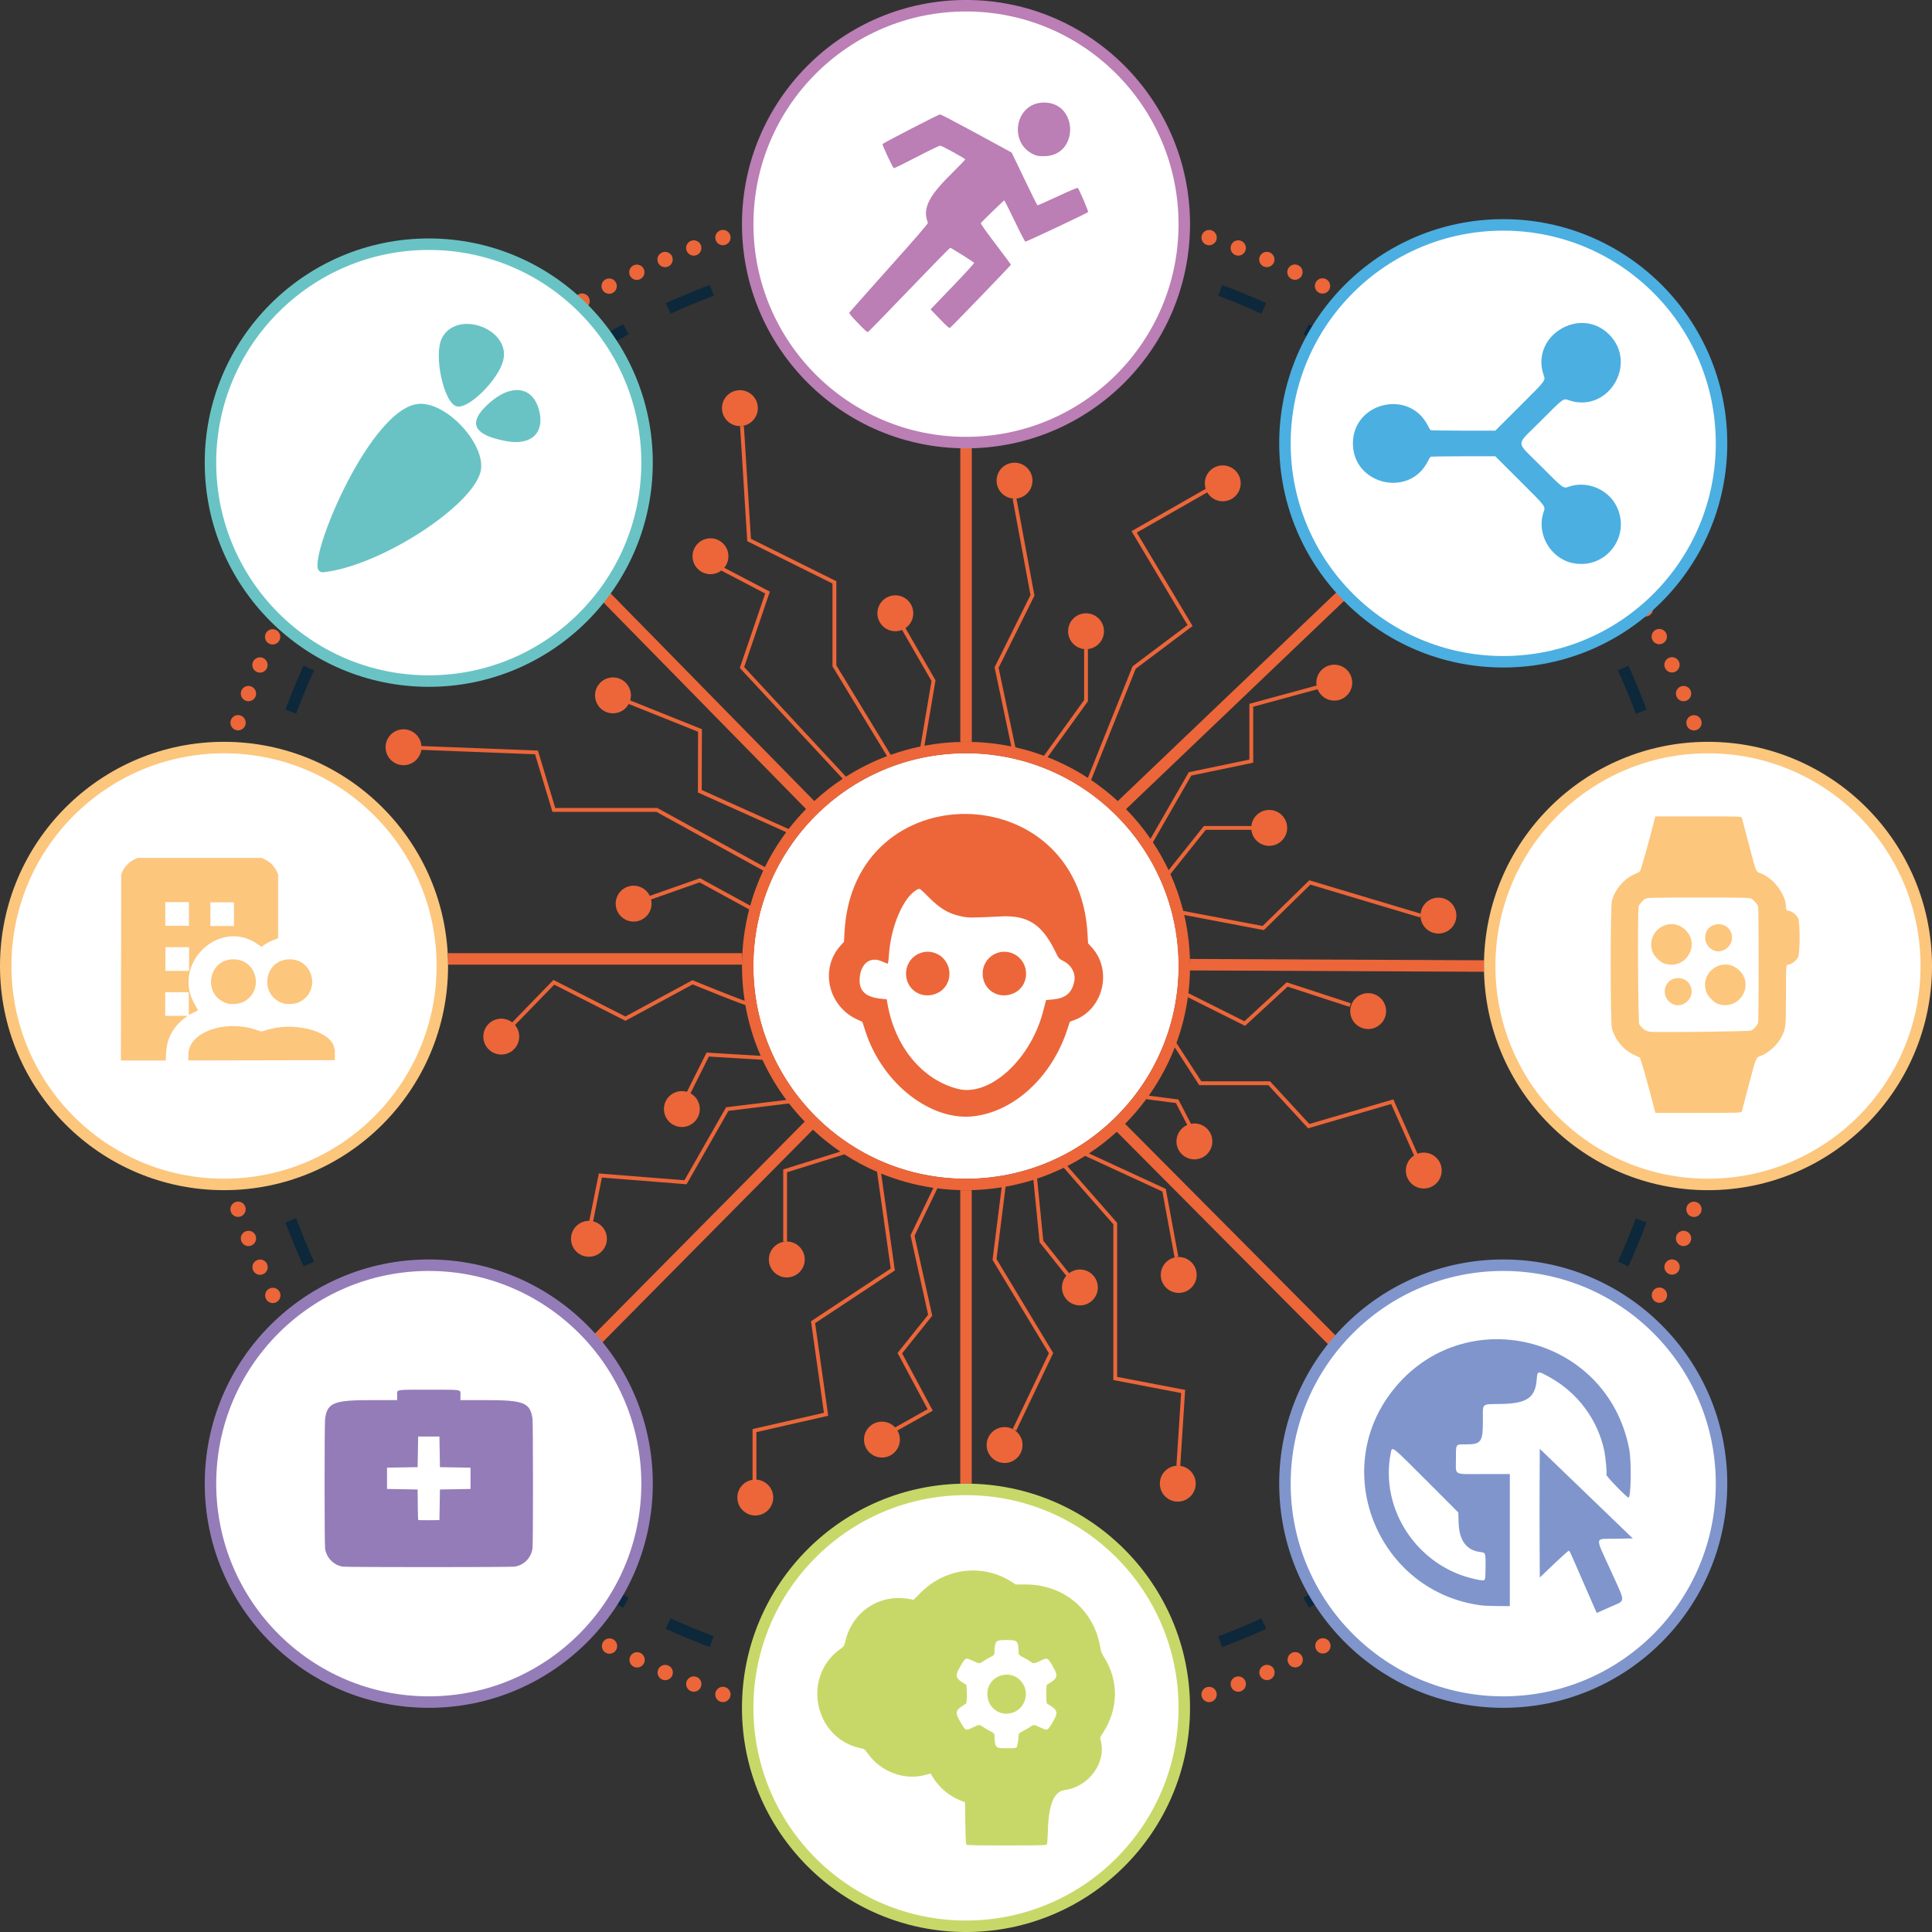 <svg xmlns="http://www.w3.org/2000/svg" version="1.1" xmlns:xlink="http://www.w3.org/1999/xlink" width="673" height="673"><rect width="100%" height="100%" fill="#333333" stroke="none"/><svg version="1.1" viewBox="0 0 673 673" xmlns="http://www.w3.org/2000/svg"><path d="m523.64 592.91c41.996 0 76.041-34.067 76.041-76.091s-34.045-76.09-76.041-76.09c-41.997 0-76.041 34.066-76.041 76.09s34.044 76.091 76.041 76.091m-374.28 0c41.996 0 76.04-34.067 76.04-76.091s-34.044-76.09-76.04-76.09-76.041 34.066-76.041 76.09 34.045 76.091 76.041 76.091m0-355.66c41.996 0 76.04-34.066 76.04-76.089s-34.044-76.091-76.04-76.091-76.041 34.068-76.041 76.091 34.045 76.089 76.041 76.089m-71.319 175.34c41.997 0 76.042-34.069 76.042-76.09 0-42.025-34.045-76.091-76.042-76.091-41.996 0-76.04 34.066-76.04 76.091 0 42.021 34.044 76.09 76.04 76.09m445.6-182.07c41.996 0 76.041-34.067 76.041-76.091 0-42.023-34.045-76.09-76.041-76.09-41.997 0-76.041 34.068-76.041 76.09 0 42.024 34.044 76.091 76.041 76.091m71.318 182.07c41.996 0 76.041-34.069 76.041-76.09 0-42.025-34.045-76.091-76.041-76.091s-76.041 34.066-76.041 76.091c0 42.021 34.045 76.09 76.041 76.09m-258.46 258.41c41.995 0 76.04-34.067 76.04-76.09 0-42.025-34.045-76.091-76.04-76.091-41.997 0-76.04 34.066-76.04 76.091 0 42.023 34.043 76.09 76.04 76.09m0-516.82c41.995 0 76.04-34.067 76.04-76.09 0-42.024-34.045-76.091-76.04-76.091-41.997 0-76.04 34.067-76.04 76.091 0 42.024 34.043 76.09 76.04 76.09m0 256.46c40.923 0 74.097-33.195 74.097-74.144 0-40.951-33.174-74.147-74.097-74.147-40.924 0-74.096 33.195-74.096 74.147 0 40.948 33.172 74.144 74.096 74.144" fill="#fff"></path><path d="m99.404 425.8c1.956 5.194 4.075 10.307 6.354 15.332l3.641-1.653c-2.242-4.946-4.328-9.977-6.252-15.09l-3.743 1.41m112.6 131.48c1.94 1.016 0.204 0.16 5.08 2.775l1.888-3.528c-4.799-2.573-3.142-1.629-4.853-2.642l-2.115 3.395m19.926 10.115c5.012 2.276 10.112 4.394 15.292 6.347l1.41-3.745c-5.099-1.921-10.116-4.006-15.049-6.247l-1.653 3.645m15.329-468.14c-5.19 1.956-10.299 4.077-15.321 6.357l1.652 3.644c4.942-2.245 9.97-4.331 15.078-6.257l-1.409-3.744m-30.191 13.709c-4.88 2.618-5.262 2.734-7.166 4.31l2.116 3.396c0.922-0.969 2.134-1.602 6.94-4.178l-1.89-3.528m-111.31 118.91c-2.275 5.016-4.391 10.119-6.343 15.303l3.741 1.412c1.922-5.103 4.005-10.125 6.242-15.06l-3.64-1.654m467.83 15.34c-1.956-5.193-4.076-10.308-6.355-15.332l-3.64 1.654c2.243 4.944 4.328 9.977 6.252 15.088l3.743-1.41m-113.55-131.88c-1.411-0.971 0.746 0.24-4.131-2.375l-1.888 3.528c4.799 2.571 2.127 1.184 3.903 2.243l2.116-3.396m-18.978-9.716c-5.011-2.276-10.111-4.395-15.291-6.347l-1.41 3.743c5.099 1.923 10.117 4.007 15.049 6.247l1.652-3.643m-15.329 468.14c5.191-1.956 10.301-4.078 15.323-6.358l-1.653-3.644c-4.943 2.244-9.97 4.333-15.08 6.258l1.41 3.744m30.192-13.711c4.881-2.617 3.216-2.137 4.73-2.682 0 0-1.082-2.47-2.839-2.754-0.247-0.04-1.378 0.622-3.78 1.91l1.889 3.526m111.31-118.91c2.275-5.013 4.392-10.119 6.344-15.302l-3.743-1.411c-1.92 5.101-4.003 10.124-6.242 15.06l3.641 1.653" fill="#0c283a"></path><path d="m334.5 516.82h3.999v-102.22h-3.999zm-82.723-436.73c-0.263 0-0.529 0.05-0.792 0.138-1.396 0.466-2.147 1.977-1.682 3.375 0.467 1.397 1.975 2.153 3.373 1.686 1.395-0.467 2.149-1.977 1.684-3.373-0.38-1.137-1.447-1.849-2.583-1.826zm169.47 0.01c-1.136-0.02-2.204 0.686-2.583 1.821-0.467 1.399 0.288 2.912 1.684 3.379 1.396 0.465 2.906-0.291 3.373-1.689 0.466-1.399-0.288-2.909-1.685-3.376-0.261-0.09-0.526-0.129-0.789-0.135zm-179.48 3.612c-0.346-0.01-0.7 0.04-1.044 0.173-1.377 0.523-2.069 2.064-1.546 3.441 0.524 1.377 2.06 2.071 3.437 1.548s2.069-2.062 1.546-3.44c-0.392-1.032-1.355-1.683-2.393-1.722zm189.47 0c-1.039 0.04-2.001 0.685-2.393 1.72-0.522 1.377 0.171 2.915 1.547 3.438s2.914-0.167 3.437-1.545c0.522-1.377-0.17-2.92-1.546-3.442-0.345-0.131-0.7-0.184-1.045-0.171zm10.065 4.01c-1.039 0-2.027 0.606-2.461 1.623-0.578 1.355 0.05 2.922 1.405 3.501 1.354 0.577 2.921-0.05 3.499-1.407 0.577-1.355-0.05-2.922-1.406-3.499-0.339-0.146-0.691-0.216-1.037-0.218zm-209.64 0.02c-0.347 0-0.699 0.07-1.038 0.215-1.353 0.577-1.983 2.143-1.404 3.498 0.578 1.355 2.144 1.982 3.499 1.405 1.352-0.579 1.982-2.146 1.404-3.501-0.434-1.016-1.423-1.621-2.461-1.617zm219.28 4.395c-0.943 0.05-1.832 0.608-2.267 1.524-0.633 1.331-0.06 2.921 1.264 3.553 1.33 0.632 2.921 0.07 3.553-1.264 0.631-1.331 0.07-2.924-1.264-3.556-0.416-0.197-0.856-0.278-1.286-0.256zm-229.22 0.04c-0.345 0.01-0.695 0.1-1.027 0.256-1.329 0.634-1.892 2.225-1.261 3.556 0.633 1.329 2.224 1.892 3.554 1.259 1.329-0.634 1.893-2.225 1.261-3.556-0.475-0.996-1.489-1.561-2.527-1.516zm238.94 4.762c-0.947 0.01-1.856 0.531-2.327 1.428-0.685 1.304-0.185 2.917 1.119 3.603 1.303 0.685 2.916 0.184 3.601-1.12 0.686-1.303 0.184-2.919-1.12-3.604-0.406-0.213-0.845-0.312-1.273-0.307zm-248.43 0.07c-0.431 0-0.868 0.09-1.276 0.306-1.303 0.687-1.804 2.299-1.118 3.603 0.686 1.302 2.299 1.802 3.601 1.117 1.302-0.687 1.804-2.296 1.117-3.6-0.471-0.896-1.38-1.415-2.324-1.427zm-9.545 5.215c-0.431 0.01-0.863 0.128-1.262 0.359-1.273 0.74-1.706 2.369-0.968 3.643 0.738 1.275 2.367 1.711 3.642 0.972 1.274-0.738 1.708-2.368 0.971-3.643-0.508-0.877-1.438-1.356-2.383-1.331zm55.052 33.693c-3.451 0-6.25 2.8-6.25 6.254 0 3.453 2.799 6.254 6.25 6.254 3.452 0 6.251-2.801 6.251-6.254 0-3.454-2.799-6.254-6.251-6.254zm1.39 12.467-1.33 0.08 2.496 40.051 29.703 14.754v28.87l18.999 31.252c-5.041 1.9-9.833 4.306-14.315 7.159l-35.459-38.192 8.95-26.27-15.886-8.313c0.908-1.086 1.454-2.482 1.454-4.009 0-3.453-2.799-6.254-6.25-6.254-3.452 0-6.25 2.801-6.25 6.254 0 3.455 2.798 6.253 6.25 6.253 1.42 0 2.731-0.472 3.779-1.27l15.273 7.992-8.839 25.937 35.841 38.605c-3.506 2.319-6.814 4.913-9.893 7.751l-71.668-73.077-2.854 2.805 71.652 73.059c-2.157 2.199-4.183 4.527-6.07 6.968l-30.271-13.599 0.06-21.195-24.977-10.007c0.163-0.556 0.25-1.146 0.25-1.757 0-3.455-2.798-6.254-6.25-6.254-3.453 0-6.25 2.799-6.25 6.254 0 3.454 2.797 6.253 6.25 6.253 2.369 0 4.431-1.319 5.492-3.261l24.15 9.676-0.06 21.153 30.779 13.826c-2.836 3.805-5.329 7.881-7.442 12.177l-37.452-20.589h-35.572l-6.04-20.018-40.579-1.576c-0.219-3.256-2.925-5.827-6.235-5.827-3.452 0-6.25 2.8-6.25 6.256 0 3.454 2.798 6.254 6.25 6.254 3.146 0 5.747-2.326 6.185-5.351l39.627 1.542 6.053 20.053h36.218l37.215 20.468c-1.836 3.901-3.357 7.981-4.536 12.203l-17.495-9.564-17.48 6.163c-1.01-2.096-3.154-3.545-5.634-3.545-3.452 0-6.25 2.8-6.25 6.254s2.798 6.254 6.25 6.254c3.451 0 6.25-2.8 6.25-6.254 0-0.501-0.06-0.985-0.169-1.453l16.916-5.962 17.255 9.431c-1.635 6.295-2.506 12.901-2.507 19.708 0 4.12 0.32 8.163 0.934 12.111-2.377-0.831-6.755-2.555-10.577-4.085-1.977-0.793-3.811-1.534-5.148-2.078-1.336-0.544-2.176-0.89-2.179-0.89l-0.292-0.12-23.349 12.648-25.065-12.729-14.356 14.778c-1.055-0.816-2.379-1.298-3.817-1.298-3.453 0-6.25 2.799-6.25 6.253 0 3.456 2.797 6.256 6.25 6.256 3.452 0 6.251-2.8 6.251-6.256 0-1.535-0.554-2.941-1.472-4.031l13.665-14.07 24.814 12.6 23.409-12.68c1.087 0.444 5.038 2.06 9.102 3.676 2.388 0.949 4.814 1.896 6.726 2.612 0.956 0.356 1.783 0.656 2.419 0.868 0.04 0.01 0.08 0.02 0.117 0.04 1.083 6.178 2.893 12.106 5.338 17.695l-18.85-1.145-6.849 13.673c-0.558-0.164-1.148-0.249-1.76-0.249-3.453 0-6.25 2.798-6.25 6.251 0 3.454 2.797 6.255 6.25 6.255 3.452 0 6.249-2.8 6.249-6.255 0-2.367-1.313-4.431-3.254-5.492l6.411-12.797 18.669 1.133c2.289 4.964 5.083 9.645 8.316 13.98l-20.993 2.556-14.489 25.42-29.839-2.366-3.314 16.511h-0.122c-3.453 0-6.251 2.8-6.251 6.254s2.798 6.254 6.251 6.254c3.451 0 6.25-2.8 6.25-6.254 0-2.954-2.05-5.431-4.802-6.086l3.06-15.258 29.507 2.345 14.575-25.575 21.103-2.569c1.712 2.202 3.539 4.311 5.474 6.318l-75.511 76.294 2.841 2.817 75.517-76.304c2.975 2.788 6.168 5.348 9.551 7.646l-19.896 6.22v25.097h1.328v-24.117l19.995-6.251c3.595 2.329 7.393 4.369 11.361 6.09l4.767 33.71-27.774 18.347 4.505 31.885-24.858 5.675v17.664c-3.003 0.456-5.302 3.048-5.302 6.181 0 3.453 2.798 6.254 6.25 6.254s6.25-2.801 6.25-6.254c0-3.325-2.591-6.043-5.863-6.242v-16.539l25.016-5.709-4.557-32.265 27.773-18.35-4.775-33.755c5.754 2.358 11.852 4.047 18.197 4.972l-7.969 16.559 6.137 27.654-10.653 13.308 10.479 19.591-11.321 6.354c-1.143-1.24-2.777-2.015-4.594-2.015-3.451 0-6.25 2.799-6.25 6.254 0 3.453 2.799 6.254 6.25 6.254 3.453 0 6.25-2.801 6.25-6.254 0-1.151-0.312-2.232-0.856-3.158l12.316-6.912-10.682-19.971 10.502-13.118-6.175-27.824 7.951-16.53c3.266 0.417 6.594 0.633 9.973 0.633 4.226 0 8.373-0.339 12.417-0.986l-3.168 25.266 19.619 32.524-12.58 26.37 1.205 0.573 12.887-27.018-19.751-32.742 3.164-25.204c3.305-0.59 6.537-1.388 9.683-2.379l2.164 21.739 9.293 11.678c-0.935 1.094-1.503 2.511-1.503 4.063 0 3.455 2.798 6.254 6.25 6.254s6.25-2.799 6.25-6.254c0-3.453-2.798-6.252-6.25-6.252-1.42 0-2.726 0.473-3.775 1.271l-8.977-11.286-2.157-21.637c3.193-1.069 6.293-2.336 9.287-3.792l17.261 19.688v54.259l23.621 4.526-1.638 25.266 1.332 0.09 1.709-26.442-23.69-4.542v-53.657l-17.363-19.8c2.132-1.083 4.206-2.26 6.218-3.528l26.897 12.414 4.25 22.932 1.311-0.244-4.375-23.613-26.752-12.345c3.432-2.261 6.674-4.786 9.698-7.544l75.27 75.712 2.836-2.824-75.219-75.653c2.737-2.764 5.268-5.731 7.57-8.878l-0.04 0.315 10.165 1.317 3.951 7.639c-2.211 0.962-3.758 3.168-3.758 5.735 0 3.454 2.798 6.254 6.25 6.254 3.451 0 6.251-2.799 6.251-6.254 0-3.454-2.8-6.255-6.251-6.255-0.408 0-0.808 0.04-1.196 0.115l-4.384-8.467-10.309-1.337c3.667-5.168 6.72-10.802 9.055-16.795l8.524 13.138h24.077l13.857 15.031 28.929-8.468 7.968 17.922c-1.727 1.112-2.87 3.054-2.87 5.262 0 3.454 2.795 6.256 6.248 6.256 3.451 0 6.25-2.802 6.25-6.256 0-3.455-2.799-6.254-6.25-6.254-0.769 0-1.503 0.14-2.185 0.394l-8.418-18.93-29.252 8.565-13.693-14.857h-23.939l-8.66-13.351c1.86-5.088 3.204-10.423 3.972-15.944l19.931 9.972 14.816-13.66 21.6 7.061 0.414-1.265-22.342-7.306-14.717 13.563-19.521-9.766c0.355-2.936 0.546-5.919 0.567-8.945v1.009l102.38 0.469 0.02-4.002-102.38-0.469-0.01 2.451c0-6.111-0.701-12.057-2.029-17.764l27.737 5.267 16.215-15.848 38.165 11.435 0.192-0.636c0 3.453 2.798 6.252 6.25 6.252 3.451 0 6.247-2.799 6.247-6.252 0-3.454-2.796-6.254-6.247-6.254-3.22 0-5.871 2.435-6.213 5.568l-38.767-11.615-16.277 15.913-27.652-5.254c-1.121-4.439-2.618-8.724-4.463-12.823l12.304-15.419h15.871v-1.331h-16.511l-12.292 15.396c-1.595-3.375-3.428-6.618-5.472-9.705l13.361-23.242 21.582-4.495v-19.495l22.428-6.099c0.913 2.324 3.171 3.965 5.815 3.965 3.452 0 6.251-2.8 6.251-6.253s-2.799-6.254-6.251-6.254-6.25 2.8-6.25 6.254c0 0.342 0.03 0.676 0.08 1.003l-23.41 6.364v19.43l-21.103 4.393-13.336 23.201c-2.546-3.69-5.403-7.153-8.53-10.346l77.463-73.965-2.758-2.9-77.578 74.076c-2.901-2.674-6.006-5.131-9.289-7.347l15.543-38.754 19.806-14.886-19.436-32.554 24.541-14.004c1.082 1.862 3.096 3.111 5.403 3.111 3.452 0 6.25-2.8 6.25-6.254 0-3.455-2.798-6.254-6.25-6.254-3.453 0-6.251 2.799-6.251 6.254 0 0.67 0.105 1.313 0.3 1.919l-25.832 14.74 19.512 32.697-19.144 14.384-15.576 38.855c-4.388-2.853-9.08-5.273-14.017-7.206l14.045-19.486v-18.136h-0.662c3.453 0 6.251-2.802 6.251-6.255 0-3.454-2.798-6.254-6.251-6.254-3.452 0-6.249 2.8-6.249 6.254 0 3.453 2.796 6.255 6.247 6.255h-0.663v17.708l-13.997 19.424c-3.219-1.194-6.538-2.183-9.941-2.947l-5.854-27.695 12.497-25.149-6.276-33.831c3.136-0.336 5.58-2.993 5.58-6.22 0-3.456-2.799-6.255-6.25-6.255-3.452 0-6.251 2.799-6.251 6.255 0 3.454 2.797 6.254 6.25 6.254l-0.655 0.122 6.209 33.478-12.504 25.165 5.827 27.568c-4.95-1.014-10.068-1.563-15.309-1.593h1.542v-103.98h-3.999v103.98h1.54c-4.792 0.03-9.48 0.488-14.029 1.342l3.852-22.79-10.466-18.175c1.647-1.125 2.726-3.02 2.726-5.165 0-3.454-2.798-6.254-6.25-6.254-3.451 0-6.251 2.799-6.251 6.254 0 3.453 2.8 6.254 6.251 6.254 0.829 0 1.621-0.163 2.347-0.456l10.249 17.794-3.857 22.813c-3.541 0.733-6.995 1.708-10.342 2.901l-18.943-31.157v-29.321l-29.755-14.775zm311.68 64.966c0.686 1.303 2.298 1.805 3.601 1.119 1.301-0.687 1.803-2.301 1.116-3.605-1.355-2.572-5.406 1.18-4.717 2.486zm7.068 5.739c-0.346 0.01-0.695 0.1-1.027 0.255-1.331 0.634-1.895 2.224-1.261 3.553 0.632 1.332 2.222 1.9 3.551 1.268 1.329-0.634 1.893-2.225 1.261-3.556-0.473-0.998-1.487-1.565-2.524-1.52zm-482.79 0.09c-1.039-0.04-2.051 0.521-2.524 1.519-0.632 1.331-0.07 2.925 1.262 3.557 1.331 0.632 2.922 0.06 3.554-1.268 0.632-1.33 0.07-2.921-1.263-3.553-0.333-0.157-0.684-0.24-1.029-0.255zm487.33 9.746c-0.347 0-0.699 0.07-1.037 0.215-1.354 0.577-1.982 2.147-1.404 3.501 0.579 1.354 2.145 1.983 3.499 1.405 1.354-0.579 1.981-2.145 1.404-3.501-0.434-1.016-1.424-1.624-2.462-1.62zm-491.85 0.05c-1.04 0-2.027 0.604-2.461 1.621-0.578 1.356 0.05 2.92 1.407 3.499 1.356 0.578 2.92-0.05 3.499-1.406 0.577-1.354-0.06-2.922-1.409-3.499-0.339-0.144-0.691-0.214-1.036-0.215zm-4.119 9.965c-1.038 0.04-2.002 0.687-2.394 1.719-0.523 1.378 0.169 2.918 1.547 3.441 1.376 0.523 2.915-0.171 3.437-1.548 0.523-1.378-0.17-2.917-1.548-3.44-0.344-0.13-0.696-0.185-1.042-0.172zm500.11 0c-0.346-0.01-0.701 0.04-1.045 0.172-1.376 0.523-2.068 2.062-1.546 3.44 0.523 1.377 2.062 2.072 3.438 1.548 1.376-0.523 2.068-2.063 1.546-3.441-0.392-1.031-1.355-1.68-2.393-1.719zm-503.57 10.145c-1.136-0.02-2.204 0.689-2.583 1.823-0.467 1.398 0.288 2.91 1.683 3.376 1.397 0.467 2.907-0.289 3.374-1.685 0.465-1.398-0.288-2.91-1.685-3.377-0.262-0.09-0.526-0.131-0.789-0.137zm507.04 0.03c-0.263 0-0.528 0.05-0.789 0.137-1.397 0.468-2.151 1.978-1.685 3.375s1.974 2.152 3.371 1.686c1.397-0.467 2.153-1.977 1.686-3.376-0.38-1.133-1.447-1.845-2.583-1.822zm-253.53 13.301c20.453 0 38.951 8.29 52.356 21.701 13.401 13.414 21.683 31.923 21.685 52.39 0 20.466-8.284 38.975-21.685 52.389-13.405 13.411-31.903 21.698-52.356 21.7-20.453 0-38.949-8.289-52.354-21.7-13.401-13.414-21.687-31.923-21.687-52.389 0-20.467 8.286-38.976 21.687-52.39 13.405-13.411 31.901-21.7 52.354-21.701zm105.62 19.718c-3.453 0-6.25 2.801-6.25 6.254 0 3.456 2.797 6.258 6.25 6.258 3.452 0 6.25-2.802 6.25-6.258 0-3.453-2.798-6.254-6.25-6.254zm-286.04 49.904v4.001h102.38v-4.001zm320.51 13.92c-3.451 0-6.25 2.802-6.25 6.255 0 3.454 2.799 6.252 6.25 6.252 3.453 0 6.253-2.798 6.253-6.252 0-3.453-2.8-6.255-6.253-6.255zm-393.72 72.606c-0.263 0-0.527 0.05-0.79 0.136-1.397 0.468-2.151 1.978-1.685 3.376 0.465 1.397 1.975 2.151 3.372 1.685 1.398-0.467 2.151-1.977 1.685-3.376-0.379-1.133-1.448-1.845-2.583-1.821zm507.26 0.03c-1.137-0.02-2.204 0.687-2.583 1.822-0.466 1.397 0.288 2.908 1.685 3.376 1.396 0.466 2.905-0.288 3.372-1.686 0.467-1.397-0.288-2.906-1.684-3.374-0.263-0.09-0.527-0.133-0.79-0.138zm-503.48 10.139c-0.347-0.01-0.7 0.04-1.045 0.172-1.376 0.522-2.069 2.062-1.547 3.441 0.523 1.377 2.062 2.07 3.439 1.545 1.377-0.52 2.068-2.062 1.547-3.438-0.392-1.034-1.356-1.68-2.394-1.72zm499.71 0c-1.039 0.04-2.002 0.687-2.394 1.72-0.522 1.376 0.171 2.915 1.546 3.438 1.377 0.524 2.917-0.166 3.439-1.543 0.523-1.377-0.172-2.919-1.547-3.443-0.344-0.13-0.699-0.183-1.044-0.172zm-312.28 3.742c-3.451 0-6.251 2.8-6.251 6.253 0 3.455 2.8 6.255 6.251 6.255 3.452 0 6.25-2.799 6.25-6.255 0-3.453-2.798-6.253-6.25-6.253zm136.52 5.389c-3.452 0-6.25 2.799-6.25 6.253 0 3.453 2.798 6.255 6.25 6.255 3.453 0 6.25-2.802 6.25-6.255 0-3.455-2.797-6.254-6.25-6.253zm171.86 0.829c-1.038 0-2.029 0.605-2.462 1.621-0.579 1.354 0.05 2.922 1.407 3.5 1.353 0.577 2.92-0.05 3.499-1.404 0.576-1.356-0.05-2.924-1.407-3.501-0.339-0.144-0.691-0.213-1.037-0.216zm-491.88 0.05c-0.347 0-0.696 0.07-1.035 0.215-1.354 0.577-1.984 2.142-1.406 3.499 0.577 1.355 2.144 1.986 3.497 1.408 1.355-0.577 1.985-2.145 1.407-3.501-0.434-1.016-1.425-1.626-2.464-1.621zm487.58 9.751c-1.036-0.04-2.048 0.524-2.524 1.522-0.632 1.33-0.06 2.92 1.266 3.552 1.329 0.632 2.918 0.07 3.55-1.262 0.632-1.33 0.07-2.923-1.264-3.555-0.332-0.158-0.681-0.241-1.028-0.257zm-483.25 0.09c-0.345 0.02-0.695 0.101-1.027 0.256-1.33 0.633-1.895 2.226-1.262 3.556 0.632 1.331 2.221 1.895 3.552 1.262 1.329-0.632 1.895-2.226 1.264-3.556-0.476-0.998-1.489-1.563-2.527-1.518zm255.03 48.531c-3.452 0-6.251 2.801-6.251 6.254 0 3.455 2.799 6.254 6.251 6.254 3.451 0 6.25-2.799 6.25-6.254 0-3.453-2.799-6.254-6.25-6.254zm60.332 13.455c-3.451 0-6.248 2.798-6.248 6.254 0 3.453 2.797 6.255 6.248 6.255 3.453 0 6.25-2.802 6.25-6.255 0-3.456-2.797-6.254-6.25-6.254zm50.58 60.085c-0.428 0-0.867 0.1-1.275 0.31-1.304 0.685-1.803 2.299-1.117 3.602 0.686 1.304 2.298 1.805 3.601 1.117 1.303-0.684 1.803-2.298 1.118-3.602-0.474-0.895-1.382-1.415-2.327-1.427zm-248.56 0.07c-0.945 0.01-1.855 0.53-2.325 1.428-0.686 1.305-0.186 2.918 1.118 3.602 1.302 0.686 2.918 0.18 3.602-1.123 0.685-1.304 0.183-2.915-1.12-3.601-0.407-0.214-0.845-0.313-1.275-0.306zm238.76 4.767c-0.346 0.01-0.692 0.1-1.024 0.256-1.329 0.633-1.896 2.226-1.264 3.556s2.222 1.898 3.551 1.264c1.331-0.634 1.896-2.222 1.264-3.552-0.473-1-1.489-1.569-2.527-1.524zm-229.26 0.04c-0.944 0.05-1.834 0.604-2.267 1.519-0.631 1.33-0.07 2.921 1.263 3.553 1.33 0.633 2.921 0.07 3.553-1.263 0.632-1.329 0.07-2.918-1.262-3.553-0.416-0.198-0.858-0.28-1.287-0.256zm219.54 4.393c-0.347 0-0.699 0.07-1.037 0.212-1.354 0.58-1.982 2.146-1.403 3.501 0.577 1.354 2.144 1.985 3.497 1.408 1.354-0.579 1.982-2.147 1.405-3.501-0.433-1.017-1.422-1.624-2.462-1.62zm-209.6 0.02c-1.04 0-2.028 0.61-2.461 1.627-0.578 1.353 0.05 2.918 1.406 3.497 1.355 0.577 2.919-0.05 3.496-1.408 0.578-1.355-0.05-2.923-1.404-3.501-0.339-0.144-0.691-0.213-1.037-0.215zm9.85 4.018c-1.039 0.04-2.003 0.687-2.395 1.719-0.523 1.378 0.171 2.921 1.546 3.442 1.377 0.523 2.914-0.173 3.437-1.549 0.523-1.378-0.167-2.918-1.543-3.441-0.345-0.131-0.698-0.184-1.045-0.171zm189.86 0c-0.345-0.01-0.7 0.04-1.044 0.174-1.376 0.522-2.069 2.061-1.545 3.438 0.522 1.377 2.06 2.072 3.437 1.549 1.377-0.521 2.069-2.061 1.546-3.438-0.392-1.033-1.355-1.684-2.394-1.723zm-179.57 3.616c-1.137-0.02-2.204 0.688-2.583 1.823-0.465 1.397 0.287 2.906 1.682 3.373 1.397 0.467 2.908-0.288 3.375-1.686 0.465-1.397-0.29-2.906-1.686-3.373-0.261-0.09-0.527-0.13-0.788-0.137zm169.25 0.01c-0.262 0-0.526 0.05-0.789 0.139-1.396 0.465-2.15 1.976-1.684 3.374s1.976 2.153 3.373 1.686c1.395-0.467 2.15-1.978 1.683-3.375-0.377-1.134-1.445-1.846-2.583-1.824z" fill="#ec6639"></path><path d="m576.46 387.01c-1.952-7.79-4.961-18.472-5.243-18.611-0.193-0.101-1.196-0.572-2.228-1.056-3.502-1.642-6.495-5.293-7.497-9.143-0.545-2.093-0.545-42.271 0-44.364 1.002-3.851 3.995-7.501 7.497-9.142 1.032-0.486 2.035-0.961 2.228-1.058 0.282-0.14 3.291-10.821 5.243-18.61l0.162-0.647h14.994c14.076 0 15 0.02 15.114 0.413 0.07 0.225 1.191 4.477 2.497 9.446 2.56 9.737 2.407 9.358 4.024 9.951 4.512 1.654 8.872 7.414 8.872 11.716 0 0.905 0.239 1.336 0.741 1.336 1.125 0 2.801 1.257 3.505 2.631 0.676 1.321 0.676 12.193 0 13.514-0.704 1.375-2.38 2.632-3.505 2.632-0.725 0-0.741 0.228-0.741 10.724 0 11.003-0.05 11.458-1.487 14.362-1.38 2.784-4.595 5.718-7.385 6.742-1.617 0.594-1.464 0.215-4.024 9.952-1.306 4.97-2.43 9.222-2.497 9.448-0.114 0.386-1.038 0.411-15.114 0.411h-14.994zm33.605-28.037c0.939-0.514 2.149-1.896 2.378-2.716 0.234-0.837 0.234-39.642 0-40.479-0.229-0.82-1.439-2.203-2.378-2.716-0.666-0.366-2.215-0.399-18.438-0.399-16.224 0-17.773 0.03-18.439 0.399-0.939 0.514-2.148 1.896-2.377 2.716-0.416 1.486-0.209 40.254 0.219 41.036 0.529 0.967 1.918 2.165 2.714 2.34 0.352 0.08 0.746 0.178 0.875 0.223 0.989 0.347 34.78-0.04 35.446-0.404zm-27.47-9.262c-4.504-2.376-3.037-9 1.994-9 2.652 0 4.691 2.043 4.691 4.695 0 3.392-3.79 5.832-6.685 4.305zm15.836-0.02c-1.472-0.519-3.553-2.645-4.065-4.151-2.447-7.196 6.249-12.768 11.587-7.427 5.365 5.367-0.323 14.12-7.522 11.578zm-18.767-14.082c-1.472-0.519-3.554-2.645-4.066-4.151-2.445-7.198 6.249-12.769 11.589-7.429 5.363 5.368-0.324 14.121-7.523 11.58zm17.006-4.675c-4.504-2.376-3.036-8.998 1.995-8.998 2.651 0 4.691 2.039 4.691 4.693 0 3.391-3.79 5.832-6.686 4.305zm-1.705 81.659v2.001c43.101 0 78.039-34.963 78.04-78.091 0-43.131-34.939-78.091-78.04-78.093-43.102 0-78.04 34.962-78.041 78.093 0 43.128 34.939 78.088 78.041 78.091v-4.002c-20.452 0-38.951-8.29-52.355-21.7-13.402-13.414-21.686-31.924-21.687-52.389 0-20.468 8.285-38.976 21.687-52.39 13.404-13.412 31.903-21.7 52.355-21.701 20.452 0 38.949 8.289 52.354 21.701 13.404 13.414 21.686 31.922 21.687 52.39 0 20.465-8.283 38.975-21.687 52.389-13.405 13.41-31.902 21.697-52.354 21.7v2.001" fill="#fcc67d"></path><path d="m47.889 298.85-1.287 0.634c-1.571 0.775-3.121 2.354-3.858 3.929l-0.529 1.13-0.05 32.431-0.05 32.432h15.626l0.109-2.503c0.235-5.25 2.544-9.225 6.305-12.122l1.659-1.277s3.052-1.409 3.137-1.619c0-0.09-0.438-0.888-0.972-1.771-8.524-14.091 8.248-30.531 21.703-21.275l1.427 0.983 0.827-0.59c1.036-0.742 2.685-1.583 3.962-2.019l0.98-0.332v-22.335l-0.527-1.13c-0.737-1.574-2.289-3.152-3.861-3.927l-1.287-0.634h-21.664zm9.699 15.403h8.23v8.24h-8.23v-4.121zm23.729 19.922c-8.975 0-10.856 12.539-2.3 15.331 1.371 0.447 4.119 0.265 5.481-0.363 7.699-3.55 5.272-14.968-3.181-14.968zm19.598 0c-8.976 0-10.855 12.539-2.3 15.331 1.371 0.447 4.118 0.265 5.481-0.363 7.7-3.55 5.272-14.968-3.181-14.968zm-19.286 23.262c-8.305-0.13-15.799 3.774-15.965 9.563l-0.07 2.404 25.449-0.05 25.613-0.05v-3.434s-0.159-0.581-0.326-1.227c-1.462-5.661-14.309-8.913-23.771-5.732-1.478 0.497-1.479 0.497-2.583 0.08-2.707-1.019-5.564-1.513-8.334-1.555zm-8.345-43.112h8.23v8.24h-8.23v-4.121zm-15.652 15.629h8.23v8.242h-8.23v-4.122zm-0.09 15.678h8.23v7.907c-0.239 0.173-0.273 0.206-0.446 0.336h-7.784v-4.123zm20.496 66.956v2.001c43.103 0 78.041-34.963 78.041-78.091 0-43.131-34.938-78.091-78.041-78.093-43.1 0-78.038 34.962-78.039 78.093 0 43.128 34.939 78.088 78.039 78.091v-4.002c-20.451 0-38.95-8.29-52.354-21.7-13.403-13.414-21.686-31.924-21.687-52.389 0-20.468 8.284-38.976 21.687-52.39 13.404-13.412 31.903-21.7 52.354-21.701 20.453 0 38.95 8.289 52.356 21.701 13.402 13.414 21.686 31.922 21.686 52.39 0 20.465-8.284 38.975-21.686 52.389-13.406 13.41-31.902 21.697-52.356 21.7v2.001" fill="#fcc67d"></path><path d="m298.85 112.53c-2.364-2.461-3.121-3.387-2.976-3.645 0.107-0.188 6.34-7.221 13.853-15.629 9.889-11.067 13.617-15.388 13.509-15.657-1.882-4.696 0.03-8.917 7.365-16.238 3.061-3.057 5.595-5.672 5.629-5.812 0.07-0.283-7.904-4.693-8.691-4.807-0.298-0.04-3.625 1.556-8.237 3.956-4.255 2.216-7.838 3.964-7.961 3.885-0.378-0.244-4.08-8.132-3.933-8.38 0.231-0.389 19.544-10.356 20.067-10.356 0.267 0 5.985 2.99 12.707 6.645l12.223 6.646 4.389 9.134c2.414 5.025 4.47 9.187 4.569 9.251 0.1 0.06 3.238-1.315 6.975-3.062 4.362-2.041 6.902-3.11 7.095-2.986 0.401 0.259 3.734 8.039 3.598 8.399-0.107 0.283-21.371 10.307-21.863 10.307-0.142 0-1.816-3.236-3.72-7.192-1.904-3.956-3.529-7.193-3.611-7.194-0.182 0-7.936 7.515-8.178 7.927-0.11 0.187 1.742 2.808 5.154 7.294 2.929 3.851 5.326 7.087 5.326 7.19 0 0.227-20.727 21.721-21.228 22.013-0.27 0.157-1.089-0.564-3.55-3.124l-3.199-3.33 7.696-8.014c4.721-4.917 7.61-8.093 7.475-8.22-0.518-0.486-8.065-5.227-8.322-5.227-0.155 0-6.552 6.532-14.214 14.518-7.663 7.984-14.122 14.627-14.355 14.763-0.363 0.209-0.866-0.219-3.592-3.057zm61.897-58.454c-9.736-3.646-7.375-18.355 2.946-18.355 11.879 0 12.212 18.32 0.34 18.67-1.652 0.05-2.543-0.04-3.286-0.315zm-24.248 100.1v2.001c43.101 0 78.039-34.962 78.04-78.091 0-43.13-34.939-78.091-78.04-78.092-43.101 0-78.039 34.962-78.04 78.092 0 43.13 34.939 78.09 78.04 78.091v-4.001c-20.453 0-38.95-8.291-52.355-21.701-13.401-13.413-21.686-31.923-21.686-52.389s8.285-38.976 21.686-52.389c13.405-13.412 31.902-21.7 52.355-21.701 20.453 0 38.95 8.29 52.355 21.701 13.401 13.413 21.685 31.924 21.686 52.389 0 20.466-8.285 38.976-21.686 52.389-13.405 13.41-31.902 21.699-52.355 21.701v2" fill="#bb7eb5"></path><path d="m339.38 388.82c14.057-1.762 27.012-13.785 32.338-30.007l0.955-2.905 1.634-0.608c10.048-3.745 13.274-17.309 6.011-25.277l-1.299-1.424-0.187-3.338c-3.087-55.22-81.582-55.842-84.646-0.671l-0.193 3.47-1.276 1.432c-7.223 8.109-4.222 21.056 5.953 25.673l1.721 0.78 1.116 3.421c5.925 18.17 22.856 31.339 37.873 29.454zm-5.678-9.504c-12.489-3.171-22.019-14.751-24.596-29.884l-0.227-1.335-1.815-0.181c-5.517-0.544-7.838-2.67-7.612-6.971 0.273-5.216 3.592-7.87 7.628-6.098 1.039 0.457 2 0.83 2.136 0.83 0.137 0 0.327-1.276 0.422-2.835 0.63-10.302 5.273-20.883 10.137-23.1 0.637-0.291 0.825-0.153 3.563 2.621 4.203 4.252 7.11 5.953 11.817 6.902 2.319 0.469 3.128 0.466 13.629-0.04 9.247-0.45 14.24 2.799 18.837 12.251 1.126 2.317 1.285 2.51 2.603 3.178 3.076 1.558 4.598 4.373 3.964 7.332-0.857 4.002-3.019 5.766-7.566 6.179l-2.221 0.201-1.09 4.141c-4.399 16.698-18.641 29.594-29.609 26.812zm-7.158-33.388c5.629-2.669 5.579-10.846-0.08-13.619-5.036-2.465-10.854 1.201-10.854 6.839 0 5.737 5.693 9.265 10.937 6.78zm26.692 0c5.628-2.669 5.579-10.846-0.08-13.619-5.037-2.465-10.854 1.201-10.854 6.839 0 5.737 5.692 9.265 10.937 6.78z" fill="#ec6639"></path><path d="m149.37 484.1c-12.158 0-11.02-0.215-11.02 2.093v1.525h-8.807c-13.273 0-15.492 0.885-16.297 6.453-0.238 1.648-0.238 43.639 0 45.287 0.463 3.204 3.038 5.816 6.191 6.277 1.437 0.21 58.329 0.208 59.786 0 3.282-0.477 5.796-3.022 6.279-6.359 0.226-1.569 0.213-43.629-0.01-45.203-0.805-5.573-3.014-6.448-16.298-6.453h-8.805v-1.525c0-2.308 1.138-2.093-11.019-2.093zm-3.706 16.313h7.406l0.09 5.33 0.09 5.334 10.657 0.18v7.413l-10.657 0.18-0.18 10.662-3.661 0.05c-2.832 0.04-3.679 0-3.749-0.18-0.05-0.127-0.111-2.55-0.131-5.384l-0.05-5.149-5.331-0.09-5.329-0.09v-7.413l5.329-0.09 5.331-0.09 0.09-5.334zm3.698 92.495v2.001c43.101 0 78.038-34.962 78.039-78.092 0-43.131-34.938-78.09-78.039-78.091-43.101 0-78.039 34.96-78.041 78.091 0 43.129 34.94 78.091 78.041 78.092v-4.002c-20.452 0-38.951-8.289-52.356-21.7-13.401-13.414-21.684-31.925-21.686-52.39 0-20.466 8.285-38.975 21.686-52.389 13.405-13.411 31.903-21.7 52.356-21.7 20.452 0 38.949 8.288 52.355 21.7 13.403 13.414 21.685 31.923 21.685 52.389 0 20.464-8.282 38.976-21.685 52.39-13.406 13.41-31.903 21.699-52.355 21.7v2.001" fill="#947cb8"></path><path d="m547.77 196.13c-7.756-1.665-12.62-10.195-10.093-17.701 0.717-2.126 1.062-1.668-8.272-10.98l-8.529-8.509h-11.133c-6.122 0-11.249 0.08-11.394 0.176-0.145 0.09-0.585 0.813-0.978 1.593-6.443 12.818-26.096 8.124-26.096-6.233 0-14.361 19.65-19.054 26.096-6.232 0.393 0.782 0.833 1.499 0.978 1.594 0.145 0.09 5.272 0.174 11.394 0.176h11.133l8.529-8.508c9.334-9.312 8.989-8.854 8.272-10.981-4.554-13.527 12.786-24.126 22.873-13.981 10.136 10.195-0.395 27.476-13.958 22.906-2.102-0.708-1.736-0.974-9.91 7.22-8.909 8.932-8.909 6.676 0 15.608 8.174 8.195 7.808 7.929 9.91 7.22 6.244-2.104 13.54 0.906 16.496 6.805 5.272 10.522-3.82 22.288-15.318 19.822zm-24.128 34.392v2.001c43.102 0 78.04-34.963 78.041-78.092 0-43.13-34.939-78.091-78.041-78.091-43.101 0-78.039 34.962-78.04 78.091 0 43.129 34.939 78.09 78.04 78.092v-4.001c-20.452 0-38.95-8.29-52.355-21.701-13.403-13.413-21.685-31.925-21.686-52.39 0-20.466 8.283-38.974 21.686-52.39 13.405-13.409 31.903-21.699 52.355-21.699s38.949 8.29 52.355 21.699c13.402 13.416 21.686 31.924 21.687 52.39 0 20.465-8.285 38.977-21.687 52.39-13.406 13.411-31.903 21.699-52.355 21.701v2" fill="#4bafe1"></path><path d="m556.12 561.66c-0.07-0.11-2.072-4.684-4.452-10.166-5.284-12.165-4.86-11.256-5.254-11.256-0.181 0-2.513 2.086-5.183 4.636l-4.854 4.637-0.06-11.21c-0.03-6.165-0.03-16.251 0-22.413l0.06-11.203 16.195 15.604 16.195 15.606-5.92 0.117c-7.584 0.15-7.345-1.262-1.84 10.892 5.428 11.979 5.427 10.369 0 12.826-5.239 2.373-4.741 2.176-4.892 1.931zm-40.036-2.427c-35.747-4.585-53.161-46.338-31.129-74.633 24.773-31.816 75.015-19.531 82.567 20.189 0.837 4.402 0.645 16.95-0.258 16.894-0.583-0.04-7.813-7.498-7.678-7.922 0.208-0.656-0.251-5.993-0.704-8.204-2.24-10.908-9.209-20.344-19.064-25.813-4.181-2.318-4.278-2.303-4.508 0.747-0.484 6.397-3.361 8.39-12.374 8.568-7.124 0.141-6.375-0.538-6.38 5.796 0 7.48-0.588 8.291-5.961 8.291-3.644 0-3.426-0.33-3.426 5.165 0 5.814-1.226 5.164 9.753 5.164h9.015v46.015l-4.164-0.03c-2.291-0.02-4.851-0.118-5.689-0.227zm1.165-9.12c0.14-0.263 0.243-2.179 0.243-4.561 0-4.692 0-4.697-1.847-4.915-4.771-0.565-7.34-4.003-7.536-10.083l-0.118-3.697-11.144-11.157c-12.31-12.327-11.887-11.997-12.366-9.62-3.994 19.75 9.416 39.771 29.492 44.031 2.585 0.55 2.983 0.55 3.276 0zm6.394 42.797v2.001c43.102 0 78.04-34.962 78.041-78.091 0-43.131-34.939-78.09-78.041-78.092-43.101 0-78.039 34.961-78.04 78.092 0 43.129 34.939 78.09 78.04 78.091v-4.002c-20.452 0-38.95-8.289-52.355-21.7-13.403-13.414-21.685-31.924-21.686-52.389 0-20.467 8.283-38.975 21.686-52.39 13.405-13.411 31.903-21.7 52.355-21.7s38.949 8.289 52.355 21.7c13.402 13.415 21.686 31.923 21.687 52.39 0 20.464-8.285 38.975-21.687 52.389-13.406 13.411-31.903 21.699-52.355 21.7v2.001" fill="#7f95cc"></path><path d="m111.06 198.72c-4.017-4.019 18.36-58.059 35.456-58.059 10.144 0 23.346 15.221 20.802 23.981-3.438 11.836-33.136 31.248-52.644 34.415-2.666 0.433-2.864 0.414-3.614-0.337zm65.275-45.053c-10.759-1.988-13.228-5.81-7.545-11.68 8.496-8.774 17.118-8.017 19.174 1.686 1.576 7.439-3.206 11.548-11.629 9.994zm-17.194-12.095c-4.591-1.06-8.25-18.202-5.115-23.965 5.409-9.942 24.048-2.927 21.251 7.999-1.729 6.759-11.999 16.92-16.136 15.966zm-9.784 95.674v2.002c43.101 0 78.038-34.962 78.039-78.091 0-43.129-34.938-78.089-78.039-78.091-43.101 0-78.039 34.962-78.041 78.091 0 43.129 34.94 78.091 78.041 78.091v-4.002c-20.452 0-38.951-8.289-52.356-21.7-13.401-13.414-21.684-31.924-21.686-52.389 0-20.467 8.285-38.975 21.686-52.39 13.405-13.41 31.903-21.698 52.356-21.7 20.452 0 38.949 8.29 52.355 21.7 13.403 13.415 21.685 31.923 21.685 52.39 0 20.465-8.282 38.975-21.685 52.389-13.406 13.411-31.903 21.7-52.355 21.7v2" fill="#69c3c4"></path><path d="m336.74 642.64c-0.296-0.19-0.371-1.387-0.47-7.522l-0.118-7.295-1.975-0.807c-3.622-1.479-7.064-4.407-9.088-7.731-0.49-0.806-0.912-1.464-0.938-1.464-0.03 0-0.885 0.222-1.908 0.494-7.326 1.947-15.481-1.139-20.026-7.578-0.986-1.397-1.113-1.491-2.385-1.754-16.365-3.39-20.669-25.199-6.859-34.76 1.032-0.714 1.096-0.828 1.582-2.823 2.448-10.054 11.903-16.241 22.059-14.436l1.648 0.293 2.472-2.483c8.536-8.575 21.474-10.173 31.432-3.882l1.669 1.054 3.282-0.01c13.321-0.05 23.88 8.731 26.124 21.735 0.275 1.587 0.545 2.321 1.276 3.459 5.282 8.224 5.146 18.197-0.361 26.592-0.968 1.475-1.024 1.643-0.794 2.414 2.257 7.596-3.967 16.287-12.473 17.418-3.719 0.494-5.576 4.933-5.865 14.021-0.125 3.922-0.221 4.884-0.507 5.067-0.473 0.303-27.304 0.302-27.777 0zm17.422-34.008c0.246-0.299 0.642-2.861 0.691-4.468 0-0.27 0.608-0.718 1.718-1.285 0.938-0.478 2.034-1.124 2.435-1.433 0.956-0.74 1.213-0.718 3.323 0.269 2.692 1.261 2.528 1.343 4.644-2.329 1.722-2.99 1.411-3.827-2.185-5.884-0.241-0.138-0.317-0.944-0.317-3.357 0-2.414 0.08-3.22 0.317-3.357 3.596-2.057 3.907-2.895 2.185-5.885-2.116-3.673-1.952-3.591-4.644-2.331-2.11 0.99-2.367 1.01-3.323 0.271-0.401-0.31-1.497-0.954-2.435-1.434-1.11-0.566-1.71-1.015-1.718-1.284-0.144-4.699-0.258-4.829-4.225-4.829-3.965 0-4.079 0.13-4.223 4.828 0 0.263-0.55 0.688-1.485 1.165-0.809 0.414-1.913 1.059-2.455 1.434-1.239 0.862-1.32 0.859-3.504-0.151-2.728-1.259-2.56-1.343-4.677 2.331-1.721 2.99-1.41 3.828 2.185 5.885 0.457 0.261 0.457 6.452 0 6.714-3.595 2.057-3.906 2.895-2.185 5.884 2.116 3.673 1.952 3.591 4.644 2.329 2.111-0.988 2.368-1.009 3.323-0.269 0.402 0.309 1.497 0.956 2.435 1.433 1.11 0.567 1.71 1.015 1.719 1.285 0.144 4.699 0.258 4.829 4.223 4.829 2.605 0 3.296-0.07 3.534-0.361zm-0.785-12.278c3.34-1.493 4.907-5.608 3.411-8.954-2.994-6.696-12.838-4.595-12.85 2.744 0 4.997 4.913 8.235 9.439 6.21zm-16.88 74.651v2c43.101 0 78.039-34.963 78.04-78.09 0-43.13-34.939-78.091-78.04-78.092-43.101 0-78.039 34.962-78.04 78.092 0 43.128 34.939 78.09 78.04 78.09v-4.002c-20.453 0-38.95-8.289-52.355-21.699-13.401-13.415-21.686-31.924-21.686-52.389 0-20.466 8.285-38.977 21.686-52.389 13.405-13.41 31.902-21.701 52.355-21.702 20.453 0 38.95 8.292 52.355 21.702 13.401 13.412 21.685 31.923 21.686 52.389 0 20.465-8.285 38.974-21.686 52.389-13.405 13.41-31.902 21.699-52.355 21.699v2.002" fill="#c8d868"></path></svg><style>@media (prefers-color-scheme: light) { :root { filter: none; } }
@media (prefers-color-scheme: dark) { :root { filter: none; } }
</style></svg>
